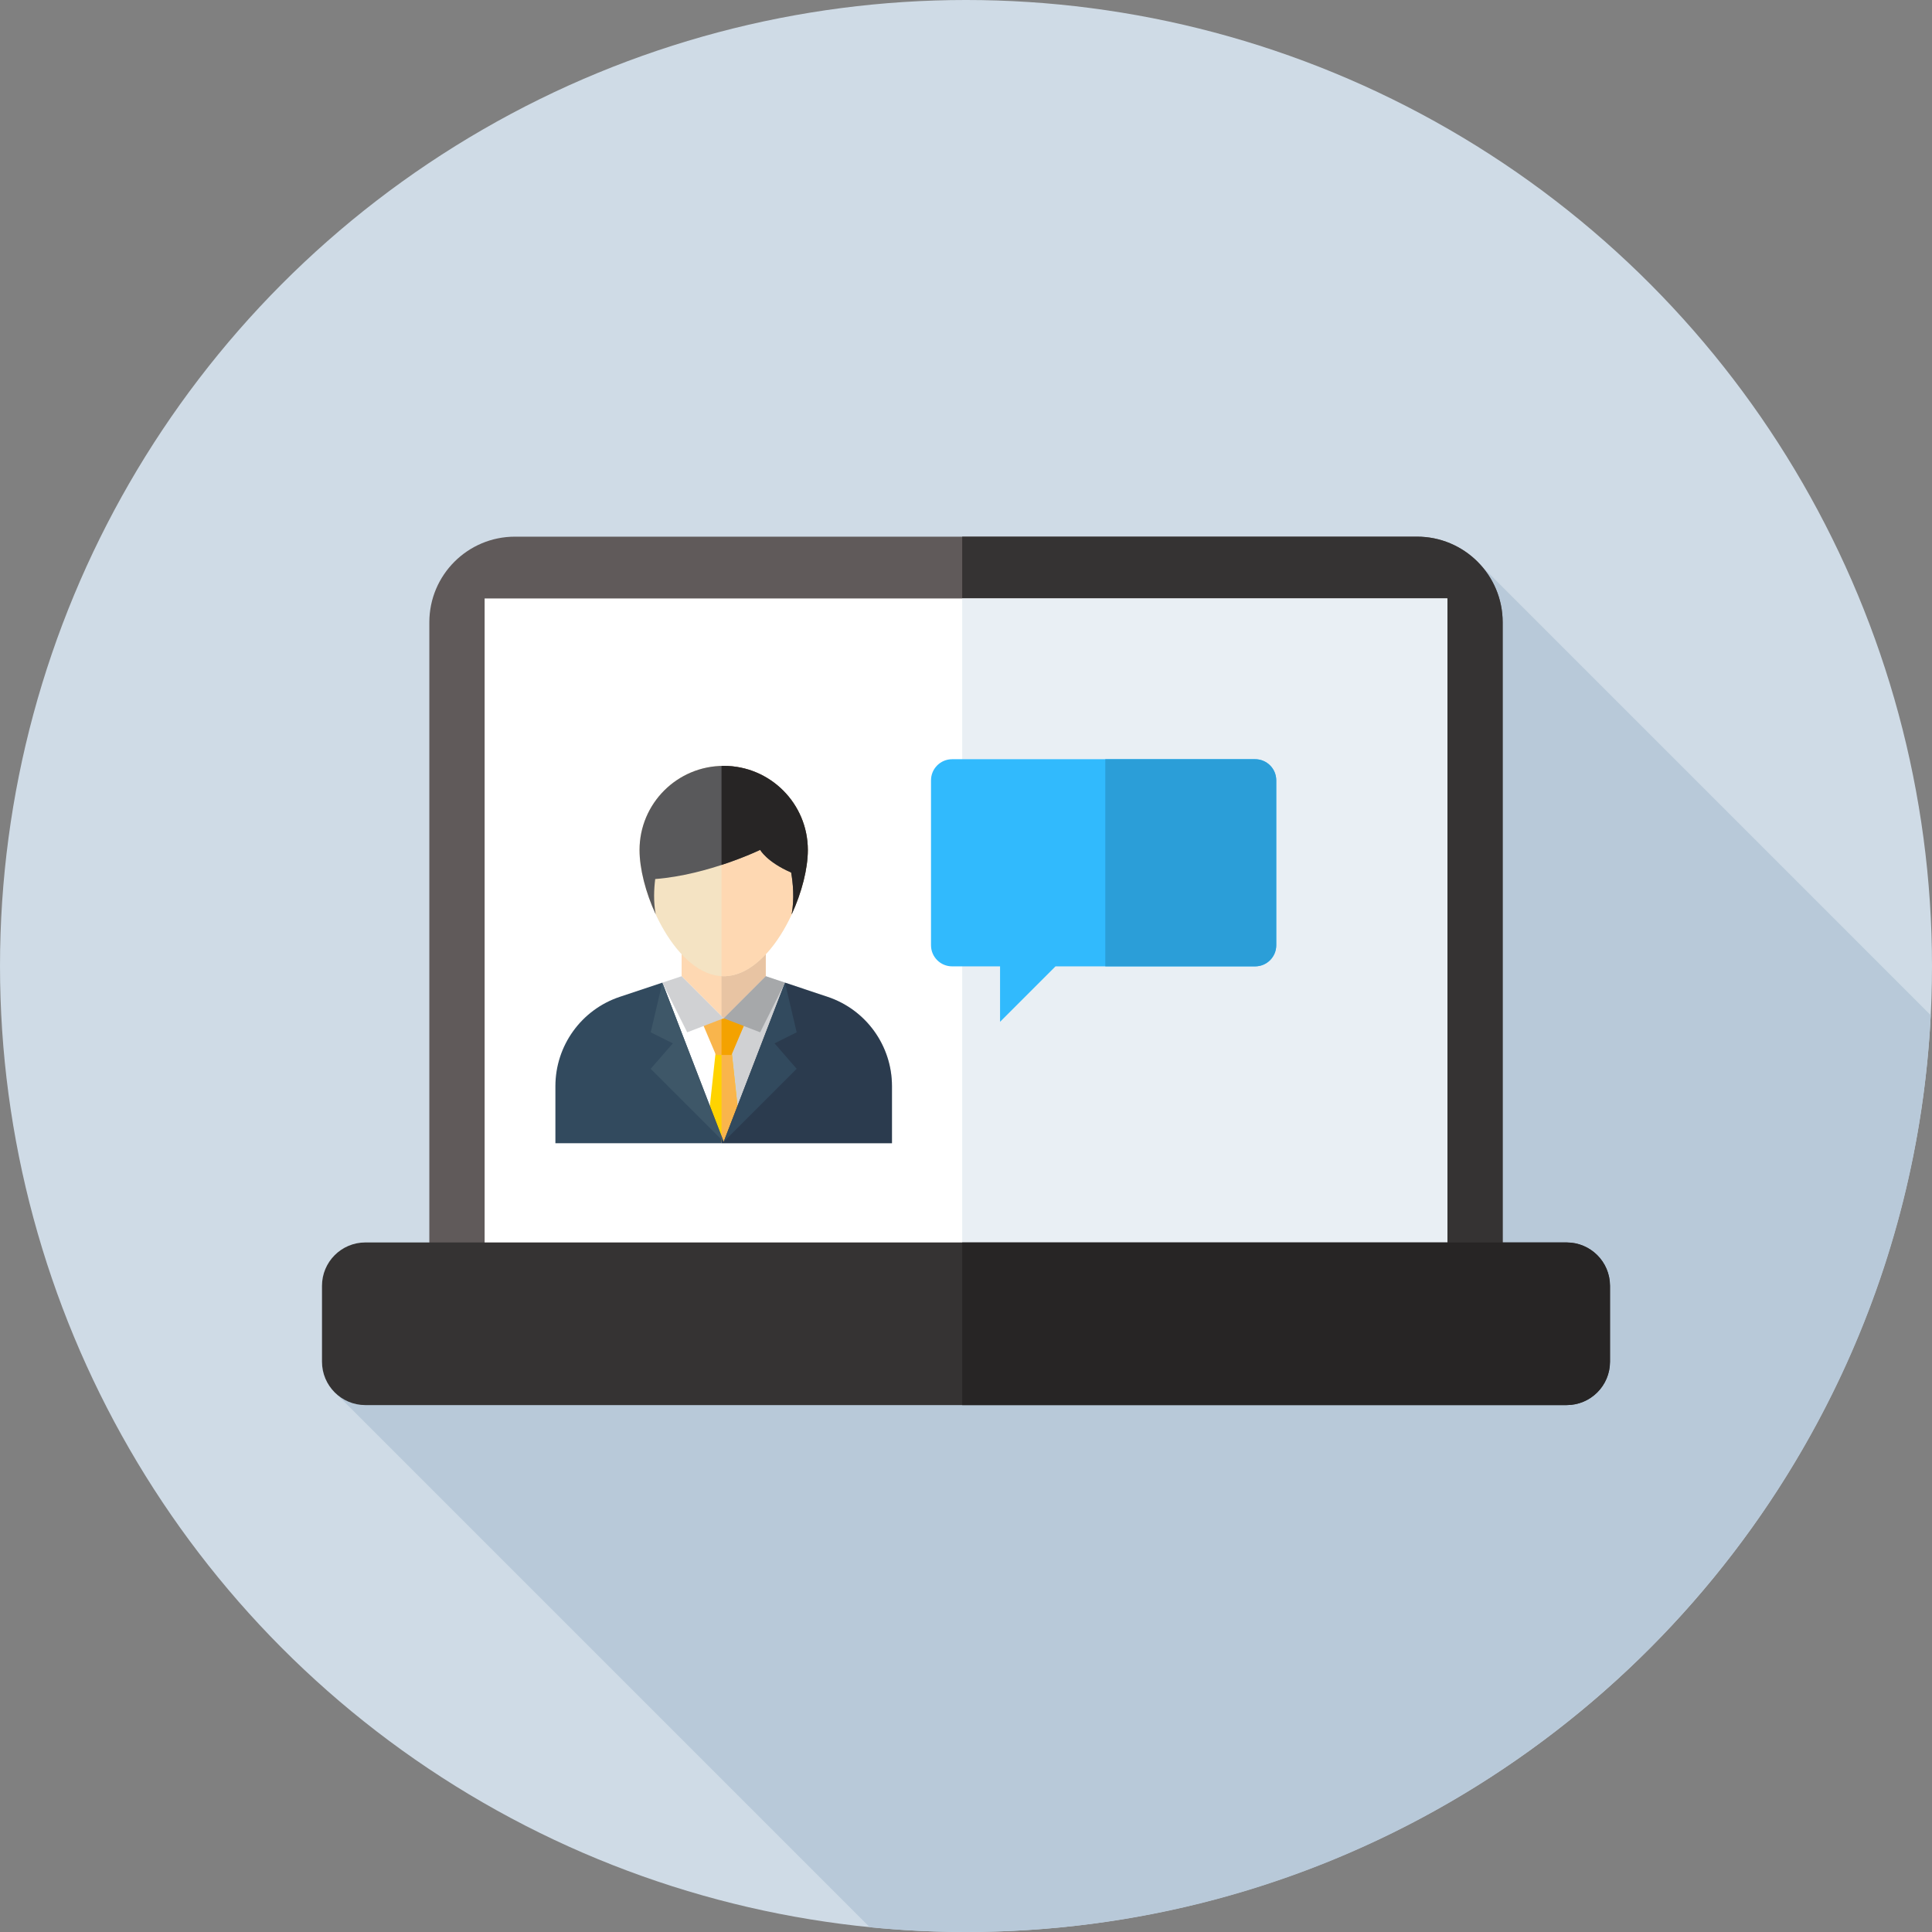 <?xml version="1.0" encoding="iso-8859-1"?>
<!-- Generator: Adobe Illustrator 19.0.0, SVG Export Plug-In . SVG Version: 6.00 Build 0)  -->
<svg version="1.1" id="Layer_1" xmlns="http://www.w3.org/2000/svg" xmlns:xlink="http://www.w3.org/1999/xlink" x="0px" y="0px"
	 viewBox="0 0 512.002 512.002" style="enable-background:new 0 0 512.002 512.002;" xml:space="preserve">
<rect x="0" y="0" width="512.002" height="512.002" fill="#808080" stroke="none"/>
<circle style="fill:#CFDBE6;" cx="256.001" cy="256" r="256"/>
<path style="fill:#B8C9D9;" d="M511.673,269.041L390.776,148.146l-165.19,172.256L88.241,368.493l142.245,142.245
	c8.394,0.831,16.903,1.264,25.516,1.264C393.012,512,504.883,404.366,511.673,269.041z"/>
<path style="fill:#605A5A;" d="M398.223,341.333H113.779V164.919c0-12.535,10.162-22.697,22.697-22.697h239.049
	c12.536,0,22.699,10.162,22.699,22.697V341.333z"/>
<path style="fill:#353333;" d="M398.223,164.921c0-12.536-10.162-22.699-22.699-22.699h-120.53v199.111h143.229V164.921z"/>
<rect x="128.432" y="158.599" style="fill:#FFFFFF;" width="255.138" height="194.801"/>
<rect x="255.001" y="158.599" style="fill:#E9EFF4;" width="128.569" height="194.801"/>
<path style="fill:#353333;" d="M415.174,372.364H96.826c-6.347,0-11.493-5.146-11.493-11.493v-20.113
	c0-6.347,5.146-11.493,11.493-11.493h318.349c6.347,0,11.493,5.146,11.493,11.493v20.113
	C426.668,367.218,421.522,372.364,415.174,372.364z"/>
<path style="fill:#272525;" d="M415.174,329.266h-160.18v43.098h160.18c6.347,0,11.493-5.146,11.493-11.493v-20.113
	C426.668,334.412,421.522,329.266,415.174,329.266z"/>
<path style="fill:#31BAFD;" d="M252.32,201.202h80.308c3.088,0,5.591,2.503,5.591,5.591v43.711c0,3.088-2.503,5.591-5.591,5.591
	h-52.907l-14.695,14.693v-14.693H252.32c-3.088,0-5.591-2.503-5.591-5.591v-43.711C246.73,203.705,249.233,201.202,252.32,201.202z"
	/>
<path style="fill:#2B9ED8;" d="M332.628,201.202h-39.707v54.893h39.707c3.087,0,5.591-2.503,5.591-5.591v-43.711
	C338.219,203.705,335.716,201.202,332.628,201.202z"/>
<path style="fill:#FFFFFF;" d="M236.383,302.971h-89.195v-15.117c0-10.745,6.877-20.285,17.07-23.683l16.379-5.46h22.299
	l16.379,5.46c10.193,3.398,17.07,12.938,17.07,23.683v15.117H236.383z"/>
<path style="fill:#D0D1D3;" d="M236.383,287.854c0-10.745-6.877-20.285-17.07-23.683l-16.379-5.46H191.21v44.26h45.171v-15.117
	H236.383z"/>
<polygon style="fill:#FED8B2;" points="202.936,258.712 191.785,269.86 180.635,258.712 180.635,247.561 202.936,247.561 "/>
<polygon style="fill:#E8C4A3;" points="191.211,247.561 191.211,269.286 191.785,269.86 202.934,258.712 202.934,247.561 "/>
<path style="fill:#F4E3C3;" d="M169.487,225.263c0-12.316,9.983-22.299,22.299-22.299c12.316,0,22.299,9.983,22.299,22.299
	c0,12.316-9.983,33.449-22.299,33.449C179.47,258.712,169.487,237.578,169.487,225.263z"/>
<path style="fill:#FED8B2;" d="M191.785,202.964c-0.193,0-0.381,0.024-0.574,0.029v55.687c0.191,0.01,0.381,0.031,0.574,0.031
	c12.316,0,22.299-21.133,22.299-33.449C214.084,212.947,204.101,202.964,191.785,202.964z"/>
<path style="fill:#59595B;" d="M214.084,225.263c0-12.316-9.983-22.299-22.299-22.299c-12.316,0-22.299,9.983-22.299,22.299
	c0,4.915,1.593,11.231,4.287,17.051c-0.631-3.35-0.462-6.775-0.131-9.359c14.155-1.11,27.813-7.732,27.813-7.732
	s1.729,3.177,8.213,6.004c0.459,2.638,0.914,6.927,0.124,11.099C212.489,236.503,214.084,230.181,214.084,225.263z"/>
<path style="fill:#272525;" d="M214.084,225.263c0-12.316-9.983-22.299-22.299-22.299c-0.193,0-0.381,0.024-0.574,0.029v26.229
	c6.089-1.991,10.243-3.999,10.243-3.999s1.729,3.177,8.213,6.004c0.459,2.638,0.914,6.927,0.124,11.099
	C212.489,236.503,214.084,230.179,214.084,225.263z"/>
<polygon style="fill:#FFD300;" points="187.096,302.582 190.222,273.572 193.347,273.572 196.474,302.582 "/>
<polygon style="fill:#F9B54C;" points="193.347,273.572 191.211,273.572 191.211,302.582 196.474,302.582 "/>
<path style="fill:#324A5E;" d="M175.534,260.411l-11.278,3.76c-10.193,3.398-17.07,12.938-17.07,23.683v15.117h44.023v-1.879
	L175.534,260.411z"/>
<path style="fill:#2B3B4E;" d="M236.383,287.854c0-10.745-6.877-20.285-17.07-23.683l-11.278-3.76l-16.251,42.17l-0.574-1.489v1.879
	h45.171v-15.117H236.383z"/>
<polygon style="fill:#324A5E;" points="208.035,260.411 211.124,273.572 205.265,276.502 211.124,283.243 191.785,302.582 "/>
<polygon style="fill:#3E5768;" points="175.534,260.411 172.445,273.572 178.306,276.502 172.445,283.243 191.785,302.582 "/>
<polygon style="fill:#F9B54C;" points="197.938,269.908 193.837,279.58 189.734,279.58 185.631,269.908 "/>
<polygon style="fill:#F4A200;" points="197.938,269.908 191.211,269.908 191.211,279.58 193.837,279.58 "/>
<polygon style="fill:#A6A8AA;" points="201.455,273.572 208.035,260.411 202.936,258.712 191.785,269.86 "/>
<polygon style="fill:#D0D1D3;" points="182.116,273.572 175.534,260.411 180.635,258.712 191.785,269.86 "/>
<g>
</g>
<g>
</g>
<g>
</g>
<g>
</g>
<g>
</g>
<g>
</g>
<g>
</g>
<g>
</g>
<g>
</g>
<g>
</g>
<g>
</g>
<g>
</g>
<g>
</g>
<g>
</g>
<g>
</g>
</svg>
